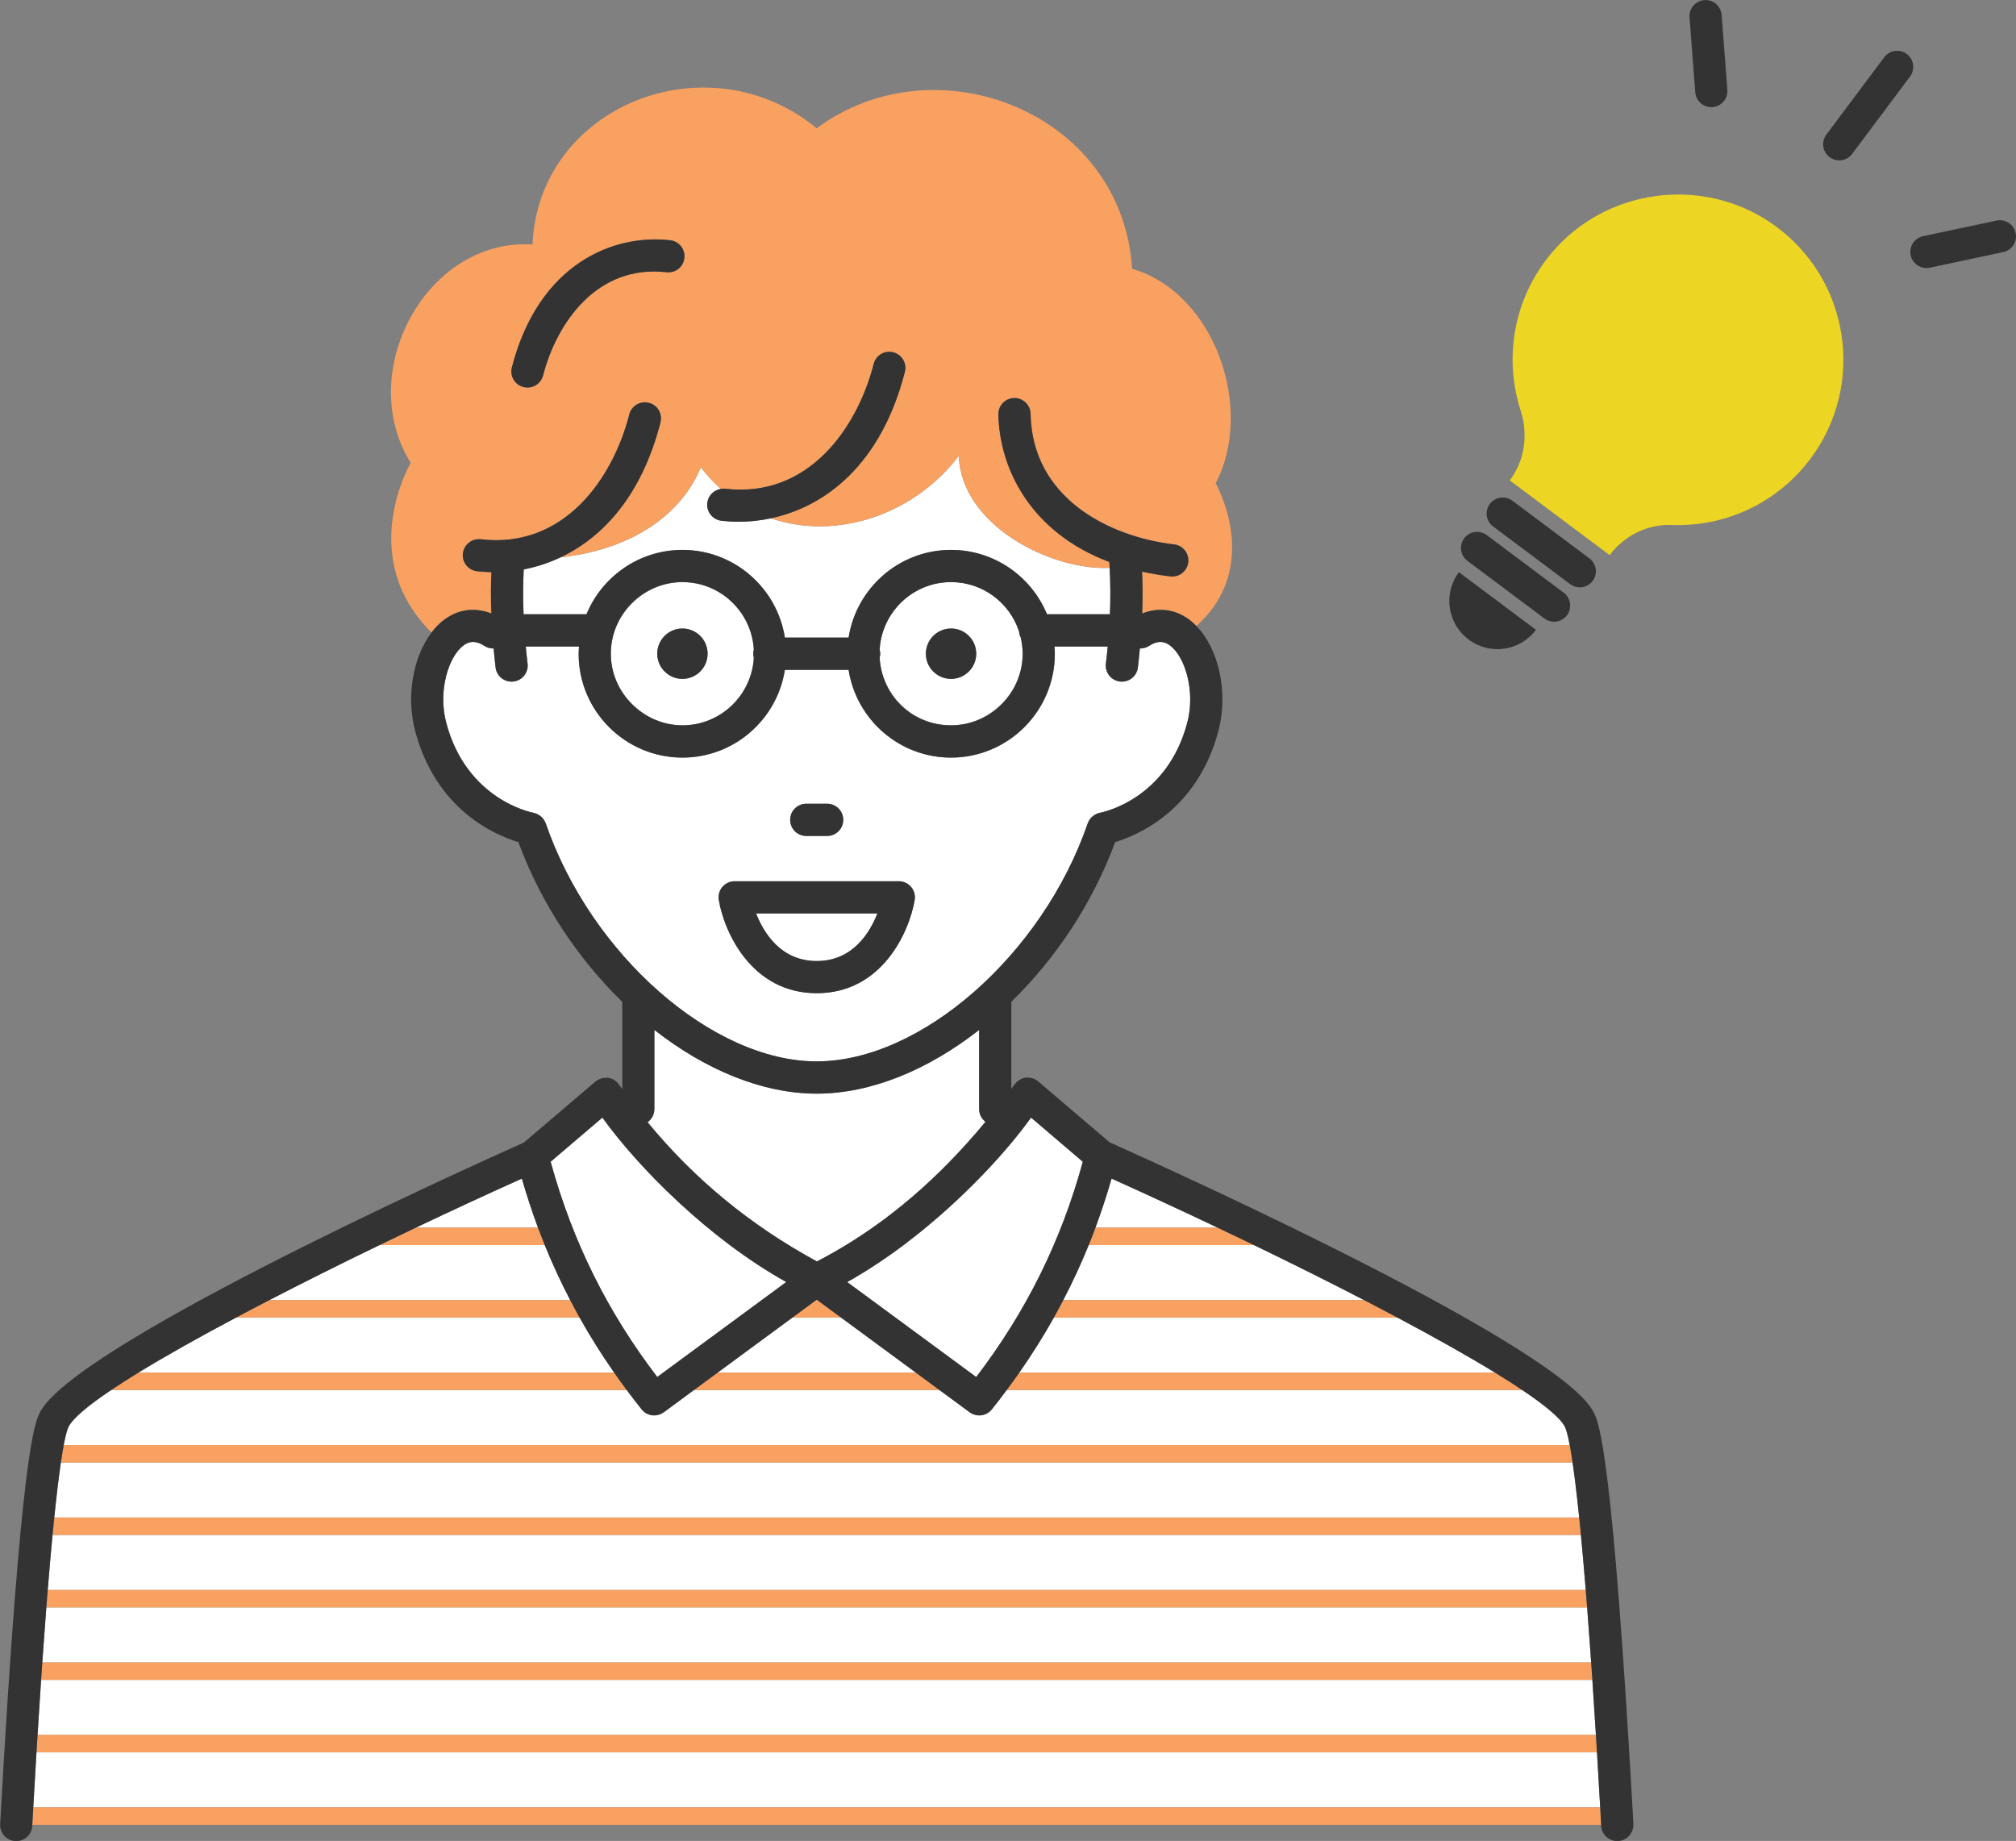 <?xml version="1.0" encoding="UTF-8"?>
<svg id="_レイヤー_2" data-name="レイヤー 2" xmlns="http://www.w3.org/2000/svg" viewBox="0 0 375.56 342.95">
  <rect x="0" y="0" width="375.56" height="342.95" fill="#808080" stroke="none"/>
  <defs>
    <style>
      .cls-1 {
        fill: #f9a161;
      }

      .cls-2 {
        fill: #fff;
      }

      .cls-3 {
        fill: #edd524;
      }

      .cls-4 {
        fill: #333;
      }
    </style>
  </defs>
  <g id="_レイヤー_1-2" data-name="レイヤー 1">
    <g>
      <path class="cls-2" d="M295.67,299.45H8.63c-.24,3.12-.49,6.53-.75,10.25h288.54c-.26-3.72-.51-7.13-.75-10.25Z"/>
      <path class="cls-2" d="M296.64,312.95H7.65c-.22,3.2-.44,6.61-.66,10.25h290.32c-.23-3.64-.45-7.06-.66-10.25Z"/>
      <path class="cls-2" d="M294.51,285.95H9.79c-.28,2.97-.58,6.37-.9,10.25h286.52c-.31-3.89-.61-7.28-.9-10.25Z"/>
      <polygon class="cls-2" points="152.15 242.1 152.01 242.2 152.29 242.2 152.15 242.1"/>
      <path class="cls-2" d="M112.22,208.2l-4.59,3.91-5.05,4.31c4.06,14.79,10.57,27.95,19.86,40.1l24.03-17.69c-14.52-8.09-27.69-21.48-34.25-30.63Z"/>
      <path class="cls-2" d="M107.99,245.45H43.95c-6.97,3.71-13.17,7.19-18.18,10.25h88.65c-2.33-3.34-4.48-6.75-6.44-10.25Z"/>
      <path class="cls-2" d="M297.51,326.45H6.79c-.2,3.24-.4,6.66-.6,10.25h291.92c-.2-3.59-.41-7.01-.6-10.25Z"/>
      <path class="cls-2" d="M260.35,245.45h-64.03c-1.96,3.5-4.11,6.91-6.44,10.25h88.65c-5.01-3.07-11.2-6.55-18.18-10.25Z"/>
      <polygon class="cls-2" points="156.7 245.45 147.6 245.45 133.67 255.7 170.62 255.7 156.7 245.45"/>
      <path class="cls-2" d="M291.52,265.79c-.79-1.58-3.6-3.94-7.92-6.84h-96.08c-.9,1.2-1.81,2.4-2.76,3.59-.59.74-1.46,1.12-2.34,1.12-.62,0-1.24-.19-1.78-.58l-5.61-4.13h-45.77l-5.61,4.13c-.53.39-1.16.58-1.78.58-.88,0-1.75-.39-2.34-1.12-.95-1.19-1.87-2.38-2.76-3.59H20.69c-4.32,2.9-7.13,5.26-7.92,6.84-.21.43-.52,1.37-.9,3.41h280.55c-.38-2.04-.69-2.98-.9-3.41Z"/>
      <path class="cls-2" d="M292.96,272.45H11.34c-.36,2.46-.77,5.78-1.23,10.25h284.08c-.46-4.47-.87-7.79-1.23-10.25Z"/>
      <path class="cls-2" d="M207.07,219.54c-.9,3.12-1.9,6.17-3.01,9.16h22.79c-6.55-3.11-13.21-6.2-19.79-9.16Z"/>
      <path class="cls-2" d="M97.22,219.54c-6.58,2.97-13.24,6.05-19.79,9.16h22.79c-1.11-2.99-2.11-6.04-3.01-9.16Z"/>
      <path class="cls-2" d="M152.19,234.99c4.3-2.22,8.42-4.8,12.4-7.76.13-.1.26-.2.39-.29.43-.32.85-.65,1.28-.98,1.24-.97,2.46-1.96,3.65-2.97,4.76-4.07,9.31-8.73,13.68-14.01-.72-.55-1.18-1.4-1.18-2.37v-14.75c-9.47,7.42-20.12,11.87-30.25,11.87s-20.78-4.45-30.25-11.87v14.75c0,1.01-.5,1.89-1.26,2.44,8.77,10.66,19.16,19.2,31.55,25.94Z"/>
      <path class="cls-2" d="M152.15,179.03c6.66,0,9.87-5.21,11.3-8.87h-22.6c1.43,3.66,4.64,8.87,11.3,8.87Z"/>
      <path class="cls-2" d="M152.15,197.73c19.43,0,42.07-19.9,50.49-44.35.01-.04.04-.07.05-.11.04-.1.08-.2.13-.29.04-.08.09-.17.14-.24.05-.08.11-.16.17-.23.06-.08.12-.15.19-.22.07-.07.14-.13.21-.19.07-.06.15-.13.23-.18.08-.05.16-.1.24-.15.09-.05.17-.1.27-.14.08-.04.17-.07.25-.1.1-.04.21-.07.32-.09.04,0,.07-.03.11-.03.49-.09,12.43-2.49,16.22-16.74,1.59-5.97-.43-12.4-3.24-14.44-.81-.59-1.98-1.11-3.86.1-.53.34-1.13.49-1.72.48-.11,1.17-.23,2.35-.37,3.54-.18,1.52-1.48,2.64-2.97,2.64-.12,0-.24,0-.37-.02-1.64-.2-2.82-1.69-2.62-3.34.13-1.07.24-2.13.34-3.18h-9.92c.03.45.07.89.07,1.35,0,10.66-8.68,19.34-19.34,19.34-9.64,0-17.63-7.1-19.08-16.34h-11.87c-1.45,9.24-9.44,16.34-19.08,16.34-10.66,0-19.34-8.68-19.34-19.34,0-.45.04-.9.07-1.35h-9.92c.1,1.05.21,2.11.34,3.18.2,1.64-.97,3.14-2.62,3.34-.12.02-.24.02-.37.02-1.5,0-2.79-1.12-2.97-2.64-.14-1.19-.27-2.37-.37-3.54-.59.02-1.19-.13-1.72-.48-1.88-1.21-3.05-.69-3.86-.1-2.8,2.04-4.82,8.47-3.24,14.44,3.79,14.25,15.73,16.65,16.23,16.75.04,0,.07.02.1.03.12.03.24.06.35.1.07.02.13.05.19.07.13.05.24.12.36.19.04.03.09.05.13.08.13.09.24.18.36.29.03.02.05.05.08.07.11.11.21.24.31.37.02.03.04.05.06.08.08.13.16.26.22.4.02.04.04.08.06.12.02.06.06.11.08.17,8.41,24.46,31.06,44.35,50.48,44.35ZM150.2,149.73h3.89c1.66,0,3,1.34,3,3s-1.34,3-3,3h-3.89c-1.66,0-3-1.34-3-3s1.34-3,3-3ZM134.57,165.22c.57-.67,1.41-1.06,2.29-1.06h30.57c.88,0,1.72.39,2.29,1.06.57.67.81,1.56.67,2.43-1.01,6.01-6.12,17.37-18.25,17.37s-17.24-11.36-18.25-17.37c-.15-.87.1-1.76.67-2.43Z"/>
      <path class="cls-2" d="M233.63,231.95h-30.83c-1.42,3.5-3,6.92-4.74,10.25h56.09c-6.43-3.33-13.37-6.79-20.52-10.25Z"/>
      <path class="cls-2" d="M178.63,84.9c-8.37,11.02-22.8,15.83-35.01,11.66-2.03.43-4.04.64-5.99.64-1.1,0-2.18-.06-3.23-.19-1.65-.19-2.82-1.68-2.63-3.33.16-1.37,1.22-2.4,2.52-2.6-1.32-1.18-2.57-2.51-3.73-4.01-4.52,10.76-15.76,15.71-26.09,16.74-2.28,1.08-4.6,1.82-6.91,2.27-.14,2.66-.14,5.46-.03,8.35h11.72c2.9-7.03,9.82-11.99,17.88-11.99,9.64,0,17.63,7.1,19.08,16.34h11.87c1.45-9.24,9.44-16.34,19.08-16.34,8.06,0,14.98,4.96,17.88,11.99h11.72c.12-3,.11-5.88-.05-8.63-10.76.49-27.64-7.78-28.1-20.9Z"/>
      <path class="cls-2" d="M127.13,135.12c7.1,0,12.9-5.58,13.3-12.58-.06-.24-.11-.5-.11-.76s.05-.52.11-.76c-.4-7-6.2-12.58-13.3-12.58s-13.34,5.98-13.34,13.34,5.98,13.34,13.34,13.34ZM127.13,117.08c2.59,0,4.69,2.1,4.69,4.69s-2.1,4.69-4.69,4.69-4.69-2.1-4.69-4.69,2.1-4.69,4.69-4.69Z"/>
      <path class="cls-2" d="M181.85,256.52c9.29-12.14,15.81-25.3,19.86-40.1l-5.47-4.67-4.17-3.56c-4.34,6.04-11.56,13.92-20.14,20.92-.22.18-.45.37-.67.55-.65.52-1.32,1.04-1.99,1.55-.11.09-.23.18-.34.26-3.55,2.7-7.28,5.21-11.12,7.35l24.03,17.69Z"/>
      <path class="cls-2" d="M101.5,231.95h-30.83c-7.16,3.46-14.09,6.92-20.52,10.25h56.09c-1.74-3.34-3.32-6.75-4.74-10.25Z"/>
      <path class="cls-2" d="M163.98,121.78c0,.26-.05.52-.11.76.4,7,6.2,12.58,13.3,12.58s13.34-5.98,13.34-13.34c0-1.03-.13-2.03-.35-2.99-.18-.35-.29-.74-.32-1.15-1.75-5.33-6.76-9.2-12.67-9.2-7.1,0-12.9,5.58-13.3,12.58.06.24.11.5.11.76ZM177.17,117.08c2.59,0,4.69,2.1,4.69,4.69s-2.1,4.69-4.69,4.69-4.69-2.1-4.69-4.69,2.1-4.69,4.69-4.69Z"/>
      <path class="cls-1" d="M226.86,228.7h-22.79c-.41,1.09-.83,2.17-1.26,3.25h30.83c-2.24-1.08-4.5-2.17-6.77-3.25Z"/>
      <path class="cls-1" d="M100.23,228.7h-22.79c-2.27,1.08-4.53,2.16-6.77,3.25h30.83c-.44-1.07-.86-2.16-1.26-3.25Z"/>
      <path class="cls-1" d="M106.23,242.2h-56.09c-2.12,1.1-4.19,2.18-6.19,3.25h64.04c-.6-1.07-1.18-2.16-1.75-3.25Z"/>
      <path class="cls-1" d="M254.15,242.2h-56.09c-.57,1.09-1.15,2.17-1.75,3.25h64.03c-2-1.07-4.07-2.15-6.19-3.25Z"/>
      <polygon class="cls-1" points="152.29 242.2 152.01 242.2 147.6 245.45 156.7 245.45 152.29 242.2"/>
      <path class="cls-1" d="M114.43,255.7H25.77c-1.87,1.14-3.57,2.23-5.08,3.25h96.08c-.8-1.07-1.58-2.16-2.35-3.25Z"/>
      <polygon class="cls-1" points="170.62 255.7 133.67 255.7 129.26 258.95 175.03 258.95 170.62 255.7"/>
      <path class="cls-1" d="M278.52,255.7h-88.65c-.76,1.09-1.54,2.17-2.35,3.25h96.08c-1.52-1.02-3.22-2.1-5.08-3.25Z"/>
      <path class="cls-1" d="M292.42,269.2H11.87c-.16.87-.34,1.94-.53,3.25h281.62c-.19-1.31-.37-2.38-.53-3.25Z"/>
      <path class="cls-1" d="M294.19,282.7H10.11c-.1,1.02-.21,2.1-.32,3.25h284.73c-.11-1.15-.22-2.23-.32-3.25Z"/>
      <path class="cls-1" d="M295.41,296.2H8.89c-.08,1.05-.17,2.13-.26,3.25h287.04c-.09-1.12-.17-2.2-.26-3.25Z"/>
      <path class="cls-1" d="M296.42,309.7H7.88c-.07,1.06-.15,2.14-.22,3.25h288.99c-.07-1.11-.15-2.19-.22-3.25Z"/>
      <path class="cls-1" d="M297.31,323.2H6.99c-.07,1.06-.13,2.14-.2,3.25h290.72c-.07-1.1-.13-2.18-.2-3.25Z"/>
      <path class="cls-1" d="M6.19,336.7c-.06,1.07-.12,2.15-.18,3.25h292.29c-.06-1.1-.12-2.18-.18-3.25H6.19Z"/>
      <path class="cls-1" d="M82.84,115.36c2.63-1.91,5.71-2.26,8.68-1.08-.1-2.65-.09-5.22.01-7.7-.91-.02-1.81-.07-2.68-.17-1.65-.19-2.82-1.68-2.63-3.33.19-1.65,1.69-2.82,3.33-2.63,15.57,1.83,24.63-11.39,27.67-23.26.41-1.6,2.04-2.57,3.65-2.16,1.6.41,2.57,2.04,2.16,3.65-3.49,13.63-10.72,21.39-18.57,25.12,10.33-1.03,21.57-5.98,26.09-16.74,1.16,1.5,2.41,2.83,3.73,4.01.26-.04.53-.06.81-.03,15.56,1.82,24.63-11.39,27.67-23.26.41-1.6,2.04-2.57,3.65-2.16,1.6.41,2.57,2.04,2.16,3.65-4.42,17.29-14.87,25.14-24.96,27.28,12.22,4.18,26.65-.63,35.01-11.66.46,13.12,17.34,21.39,28.1,20.9-.02-.37-.05-.74-.07-1.11-14.77-5.55-20.48-17.52-20.66-27.49-.03-1.66,1.29-3.02,2.95-3.05,1.62-.05,3.02,1.29,3.05,2.95.28,15.67,14.58,22.89,26.74,24.32,1.65.19,2.82,1.68,2.63,3.33-.18,1.53-1.47,2.65-2.98,2.65-.12,0-.23,0-.35-.02-1.85-.22-3.6-.52-5.27-.89.11,2.51.12,5.11.02,7.8,2.97-1.18,6.04-.84,8.68,1.08.5.37.97.79,1.42,1.25,12.45-11.14,3.58-26.57,3.58-26.57,7.31-13.98-.19-35.47-15.55-39.97-1.91-29.32-36.69-42.59-58.76-26.17-20.33-16.69-51.82-4.24-52.95,21.65-19.63-1.26-33.25,23.63-22.69,40.69,0,0-10.32,17.45,3.86,31.58.73-.97,1.56-1.81,2.48-2.48ZM95.36,68.44c5.01-19.42,19.03-24.9,29.5-23.69,1.65.19,2.83,1.68,2.64,3.32-.19,1.65-1.68,2.83-3.32,2.64-12.94-1.5-20.48,9.42-23,19.23-.35,1.35-1.57,2.25-2.9,2.25-.25,0-.5-.03-.75-.1-1.6-.41-2.57-2.05-2.16-3.65Z"/>
      <path class="cls-4" d="M150.2,155.73h3.89c1.66,0,3-1.34,3-3s-1.34-3-3-3h-3.89c-1.66,0-3,1.34-3,3s1.34,3,3,3Z"/>
      <path class="cls-4" d="M177.17,126.47c2.59,0,4.69-2.1,4.69-4.69s-2.1-4.69-4.69-4.69-4.69,2.1-4.69,4.69,2.1,4.69,4.69,4.69Z"/>
      <path class="cls-4" d="M127.13,126.47c2.59,0,4.69-2.1,4.69-4.69s-2.1-4.69-4.69-4.69-4.69,2.1-4.69,4.69,2.1,4.69,4.69,4.69Z"/>
      <path class="cls-4" d="M131.76,93.68c-.19,1.65.99,3.14,2.63,3.33,1.05.12,2.13.19,3.23.19,1.95,0,3.96-.21,5.99-.64,10.09-2.14,20.54-9.99,24.96-27.28.41-1.61-.56-3.24-2.16-3.65-1.61-.41-3.24.56-3.65,2.16-3.04,11.86-12.11,25.07-27.67,23.26-.28-.03-.55-.01-.81.03-1.3.2-2.36,1.24-2.52,2.6Z"/>
      <path class="cls-4" d="M97.52,72.1c.25.06.5.1.75.1,1.34,0,2.55-.9,2.9-2.25,2.53-9.8,10.06-20.72,23-19.23,1.65.19,3.13-.99,3.32-2.64.19-1.65-.99-3.13-2.64-3.32-10.47-1.21-24.49,4.26-29.5,23.69-.41,1.6.55,3.24,2.16,3.65Z"/>
      <path class="cls-4" d="M304.29,339.78c-3.89-69.65-6.44-74.75-7.4-76.67-6.07-12.14-75.25-43.62-90.17-50.3l-13.31-11.35c-.16-.14-.34-.26-.52-.36-.06-.03-.13-.05-.19-.08-.13-.06-.25-.12-.39-.16-.08-.02-.16-.03-.24-.05-.13-.03-.25-.05-.38-.06-.09,0-.17,0-.26,0-.11,0-.21,0-.32,0-.02,0-.04,0-.05.01-.02,0-.03,0-.05,0-.08.01-.15.04-.22.06-.11.03-.23.05-.34.09-.09.03-.17.08-.26.12-.1.05-.2.1-.3.16-.08.05-.16.11-.23.17-.09.07-.18.13-.26.21-.07.07-.13.15-.2.22-.05.06-.11.11-.15.17-.21.29-.43.58-.65.87v-16.21c8.24-8.02,15.14-18.33,19.35-29.75,4.32-1.3,15.31-5.99,19.22-20.67,1.9-7.14.1-15.29-4.09-19.58-.45-.46-.92-.89-1.42-1.25-2.63-1.91-5.71-2.26-8.68-1.08.1-2.69.09-5.29-.02-7.8,1.67.37,3.42.67,5.27.89.12.01.24.02.35.02,1.5,0,2.8-1.12,2.98-2.65.19-1.65-.99-3.14-2.63-3.33-12.16-1.42-26.47-8.65-26.74-24.32-.03-1.66-1.43-2.99-3.05-2.95-1.66.03-2.98,1.4-2.95,3.05.18,9.97,5.89,21.94,20.66,27.49.03.37.05.73.07,1.11.15,2.74.17,5.63.05,8.63h-11.72c-2.9-7.03-9.82-11.99-17.88-11.99-9.64,0-17.63,7.1-19.08,16.34h-11.87c-1.45-9.24-9.44-16.34-19.08-16.34-8.06,0-14.98,4.96-17.88,11.99h-11.72c-.12-2.9-.11-5.69.03-8.35,2.3-.45,4.63-1.19,6.91-2.27,7.85-3.73,15.08-11.49,18.57-25.12.41-1.61-.56-3.24-2.16-3.65-1.61-.41-3.24.56-3.65,2.16-3.04,11.87-12.1,25.08-27.67,23.26-1.64-.19-3.14.99-3.33,2.63-.19,1.65.99,3.14,2.63,3.33.87.1,1.77.15,2.68.17-.11,2.48-.11,5.05-.01,7.7-2.97-1.18-6.04-.84-8.68,1.08-.92.67-1.74,1.51-2.48,2.48-3.42,4.5-4.76,11.85-3.03,18.36,3.9,14.68,14.9,19.37,19.22,20.67,4.21,11.42,11.11,21.73,19.35,29.75v16.24c-.2-.29-.41-.56-.61-.85-.05-.07-.12-.13-.17-.2-.06-.07-.12-.15-.19-.22-.08-.08-.17-.15-.26-.22-.08-.06-.15-.12-.23-.17-.1-.06-.2-.11-.31-.16-.08-.04-.17-.09-.25-.12-.11-.04-.23-.07-.35-.09-.08-.02-.15-.05-.23-.06-.01,0-.03,0-.04,0-.01,0-.03,0-.04,0-.11-.01-.22,0-.33,0-.09,0-.18-.01-.27,0-.13,0-.25.04-.38.06-.08.02-.16.02-.24.05-.13.04-.26.1-.39.16-.06.03-.13.05-.19.08-.19.1-.36.22-.53.36l-13.31,11.35c-14.92,6.68-84.1,38.17-90.17,50.3-.96,1.92-3.52,7.03-7.4,76.67-.09,1.65,1.17,3.07,2.83,3.16,1.65.1,3.07-1.17,3.16-2.83,0-.06,0-.11,0-.17.06-1.1.12-2.18.18-3.25.2-3.59.41-7.01.6-10.25.07-1.1.13-2.18.2-3.25.23-3.64.45-7.06.66-10.25.08-1.11.15-2.19.22-3.25.26-3.72.51-7.13.75-10.25.09-1.12.17-2.2.26-3.25.31-3.89.61-7.28.9-10.25.11-1.15.22-2.23.32-3.25.46-4.47.87-7.79,1.23-10.25.19-1.31.37-2.38.53-3.25.38-2.04.69-2.98.9-3.41.79-1.58,3.6-3.94,7.92-6.84,1.52-1.02,3.22-2.1,5.08-3.25,5.01-3.07,11.2-6.55,18.18-10.25,2-1.07,4.07-2.15,6.19-3.25,6.43-3.33,13.37-6.79,20.52-10.25,2.24-1.08,4.5-2.17,6.77-3.25,6.55-3.11,13.21-6.2,19.79-9.16.9,3.12,1.9,6.17,3.01,9.16.41,1.09.83,2.17,1.26,3.25,1.42,3.5,3,6.92,4.74,10.25.57,1.09,1.15,2.17,1.75,3.25,1.96,3.5,4.11,6.91,6.44,10.25.76,1.09,1.54,2.17,2.35,3.25.9,1.2,1.81,2.4,2.76,3.59.59.74,1.46,1.12,2.34,1.12.62,0,1.24-.19,1.78-.58l5.61-4.13,4.41-3.25,13.93-10.25,4.41-3.25.14-.1.14.1,4.41,3.25,13.93,10.25,4.41,3.25,5.61,4.13c.53.39,1.16.58,1.78.58.88,0,1.75-.39,2.34-1.12.95-1.19,1.87-2.38,2.76-3.59.8-1.07,1.58-2.16,2.35-3.25,2.33-3.34,4.48-6.75,6.44-10.25.6-1.07,1.18-2.16,1.75-3.25,1.74-3.34,3.32-6.75,4.74-10.25.44-1.07.86-2.16,1.26-3.25,1.11-2.99,2.11-6.04,3.01-9.16,6.58,2.97,13.24,6.05,19.79,9.16,2.27,1.08,4.53,2.16,6.77,3.25,7.16,3.46,14.09,6.92,20.52,10.25,2.12,1.1,4.19,2.18,6.19,3.25,6.97,3.71,13.17,7.19,18.18,10.25,1.87,1.14,3.57,2.23,5.08,3.25,4.32,2.9,7.13,5.26,7.92,6.84.21.43.52,1.37.9,3.41.16.87.34,1.94.53,3.25.36,2.46.77,5.78,1.23,10.25.1,1.02.21,2.1.32,3.25.28,2.97.58,6.37.9,10.25.08,1.05.17,2.13.26,3.25.24,3.12.49,6.53.75,10.25.07,1.06.15,2.14.22,3.25.22,3.2.44,6.61.66,10.25.07,1.06.13,2.14.2,3.25.2,3.24.4,6.66.6,10.25.06,1.07.12,2.15.18,3.25,0,.06,0,.11,0,.17.09,1.6,1.41,2.83,2.99,2.83.06,0,.11,0,.17,0,1.65-.09,2.92-1.51,2.83-3.16ZM122.44,256.52c-9.29-12.14-15.81-25.3-19.86-40.1l5.05-4.31,4.59-3.91c6.57,9.15,19.73,22.54,34.25,30.63l-24.03,17.69ZM168.94,231.48c.11-.09.23-.18.34-.26.67-.51,1.33-1.03,1.99-1.55.23-.18.45-.37.67-.55,8.58-6.99,15.8-14.88,20.14-20.92l4.17,3.56,5.47,4.67c-4.05,14.79-10.57,27.95-19.86,40.1l-24.03-17.69c3.83-2.14,7.57-4.65,11.12-7.35ZM177.17,108.44c5.91,0,10.93,3.86,12.67,9.2.03.41.14.8.32,1.15.22.96.35,1.96.35,2.99,0,7.36-5.98,13.34-13.34,13.34s-12.9-5.58-13.3-12.58c.06-.24.11-.5.11-.76s-.05-.52-.11-.76c.4-7,6.2-12.58,13.3-12.58ZM127.13,108.44c7.1,0,12.9,5.58,13.3,12.58-.06.24-.11.5-.11.76s.05.52.11.76c-.4,7-6.2,12.58-13.3,12.58s-13.34-5.98-13.34-13.34,5.98-13.34,13.34-13.34ZM101.66,153.38c-.02-.06-.05-.11-.08-.17-.02-.04-.04-.08-.06-.12-.07-.14-.14-.28-.22-.4-.02-.03-.04-.05-.06-.08-.09-.13-.2-.25-.31-.37-.02-.02-.05-.05-.08-.07-.11-.1-.23-.2-.36-.29-.04-.03-.09-.05-.13-.08-.12-.07-.24-.14-.36-.19-.06-.03-.13-.05-.19-.07-.12-.04-.23-.08-.35-.1-.04,0-.07-.02-.1-.03-.51-.1-12.45-2.5-16.23-16.75-1.59-5.97.43-12.4,3.24-14.44.81-.59,1.98-1.11,3.86.1.53.34,1.13.49,1.72.48.11,1.17.23,2.35.37,3.54.18,1.52,1.48,2.64,2.97,2.64.12,0,.24,0,.37-.02,1.64-.2,2.82-1.69,2.62-3.34-.13-1.07-.24-2.13-.34-3.18h9.92c-.03.45-.07.89-.07,1.35,0,10.66,8.68,19.34,19.34,19.34,9.64,0,17.63-7.1,19.08-16.34h11.87c1.45,9.24,9.44,16.34,19.08,16.34,10.66,0,19.34-8.68,19.34-19.34,0-.45-.04-.9-.07-1.35h9.92c-.1,1.05-.21,2.11-.34,3.18-.2,1.64.97,3.14,2.62,3.34.12.02.24.02.37.02,1.5,0,2.79-1.12,2.97-2.64.14-1.19.27-2.37.37-3.54.59.02,1.19-.13,1.72-.48,1.88-1.21,3.05-.69,3.86-.1,2.8,2.04,4.82,8.47,3.24,14.44-3.79,14.25-15.73,16.65-16.22,16.74-.04,0-.07.02-.11.03-.11.02-.21.05-.32.09-.09.03-.17.06-.25.1-.09.04-.18.09-.27.14-.08.05-.16.09-.24.15-.08.06-.15.12-.23.18-.07.06-.14.12-.21.19-.07.07-.13.15-.19.22-.06.08-.12.15-.17.23-.05.08-.09.16-.14.24-.05.09-.09.19-.13.29-.01.04-.04.07-.05.11-8.41,24.46-31.06,44.35-50.49,44.35s-42.07-19.9-50.48-44.35ZM121.9,206.62v-14.75c9.47,7.41,20.12,11.87,30.25,11.87s20.78-4.45,30.25-11.87v14.75c0,.97.47,1.82,1.18,2.37-4.37,5.27-8.92,9.93-13.68,14.01-1.19,1.01-2.4,2-3.65,2.97-.42.33-.85.66-1.28.98-.13.1-.26.2-.39.29-3.98,2.95-8.11,5.53-12.4,7.76-12.39-6.74-22.78-15.28-31.55-25.94.76-.54,1.26-1.43,1.26-2.44Z"/>
      <path class="cls-3" d="M299.88,103.4c2.71-3.63,7.02-5.77,11.54-5.6,9.77.37,19.54-3.91,25.84-12.33,10.38-13.87,7.31-33.63-6.95-43.67-13.05-9.19-31.29-6.75-41.45,5.55-7.02,8.5-8.69,19.51-5.58,29.14,1.43,4.43.78,9.26-2.01,12.98l-.02.02,18.61,13.92.02-.03Z"/>
      <path class="cls-4" d="M278.16,98.08l14.35,10.74c.54.4,1.17.6,1.79.6.91,0,1.81-.41,2.4-1.2.99-1.33.72-3.21-.61-4.2l-14.35-10.74c-1.33-.99-3.21-.72-4.2.6-.99,1.33-.72,3.21.61,4.2Z"/>
      <path class="cls-4" d="M273.36,104.48l14.35,10.74c.54.4,1.17.6,1.8.6.91,0,1.81-.42,2.4-1.2.99-1.33.72-3.21-.6-4.2l-14.35-10.74c-1.33-.99-3.21-.72-4.2.6-.99,1.33-.72,3.21.6,4.2Z"/>
      <path class="cls-4" d="M273.59,119.14c3.96,2.97,9.58,2.16,12.54-1.81l-14.35-10.74c-2.97,3.96-2.16,9.58,1.81,12.54Z"/>
      <path class="cls-4" d="M355.22,10.06c-1.33-.99-3.21-.72-4.2.6l-10.79,14.42c-.99,1.33-.72,3.21.6,4.2.54.4,1.17.6,1.8.6.91,0,1.81-.42,2.4-1.2l10.79-14.42c.99-1.33.72-3.21-.6-4.2Z"/>
      <path class="cls-4" d="M318.8,19.95c.08,0,.15,0,.23,0,1.65-.13,2.89-1.57,2.76-3.22l-1.07-13.95c-.13-1.65-1.55-2.89-3.22-2.76-1.65.13-2.89,1.57-2.76,3.22l1.07,13.95c.12,1.57,1.44,2.77,2.99,2.77Z"/>
      <path class="cls-4" d="M371.93,41.09l-13.68,2.91c-1.62.34-2.66,1.94-2.31,3.56.3,1.41,1.54,2.38,2.93,2.38.21,0,.42-.02.63-.07l13.68-2.91c1.62-.34,2.66-1.94,2.31-3.56-.34-1.62-1.94-2.66-3.56-2.31Z"/>
      <path class="cls-4" d="M152.15,185.03c12.12,0,17.24-11.36,18.25-17.37.15-.87-.1-1.76-.67-2.43-.57-.67-1.41-1.06-2.29-1.06h-30.57c-.88,0-1.72.39-2.29,1.06-.57.67-.81,1.56-.67,2.43,1.01,6.01,6.12,17.37,18.25,17.37ZM163.45,170.16c-1.43,3.66-4.64,8.87-11.3,8.87s-9.87-5.21-11.3-8.87h22.6Z"/>
    </g>
  </g>
</svg>